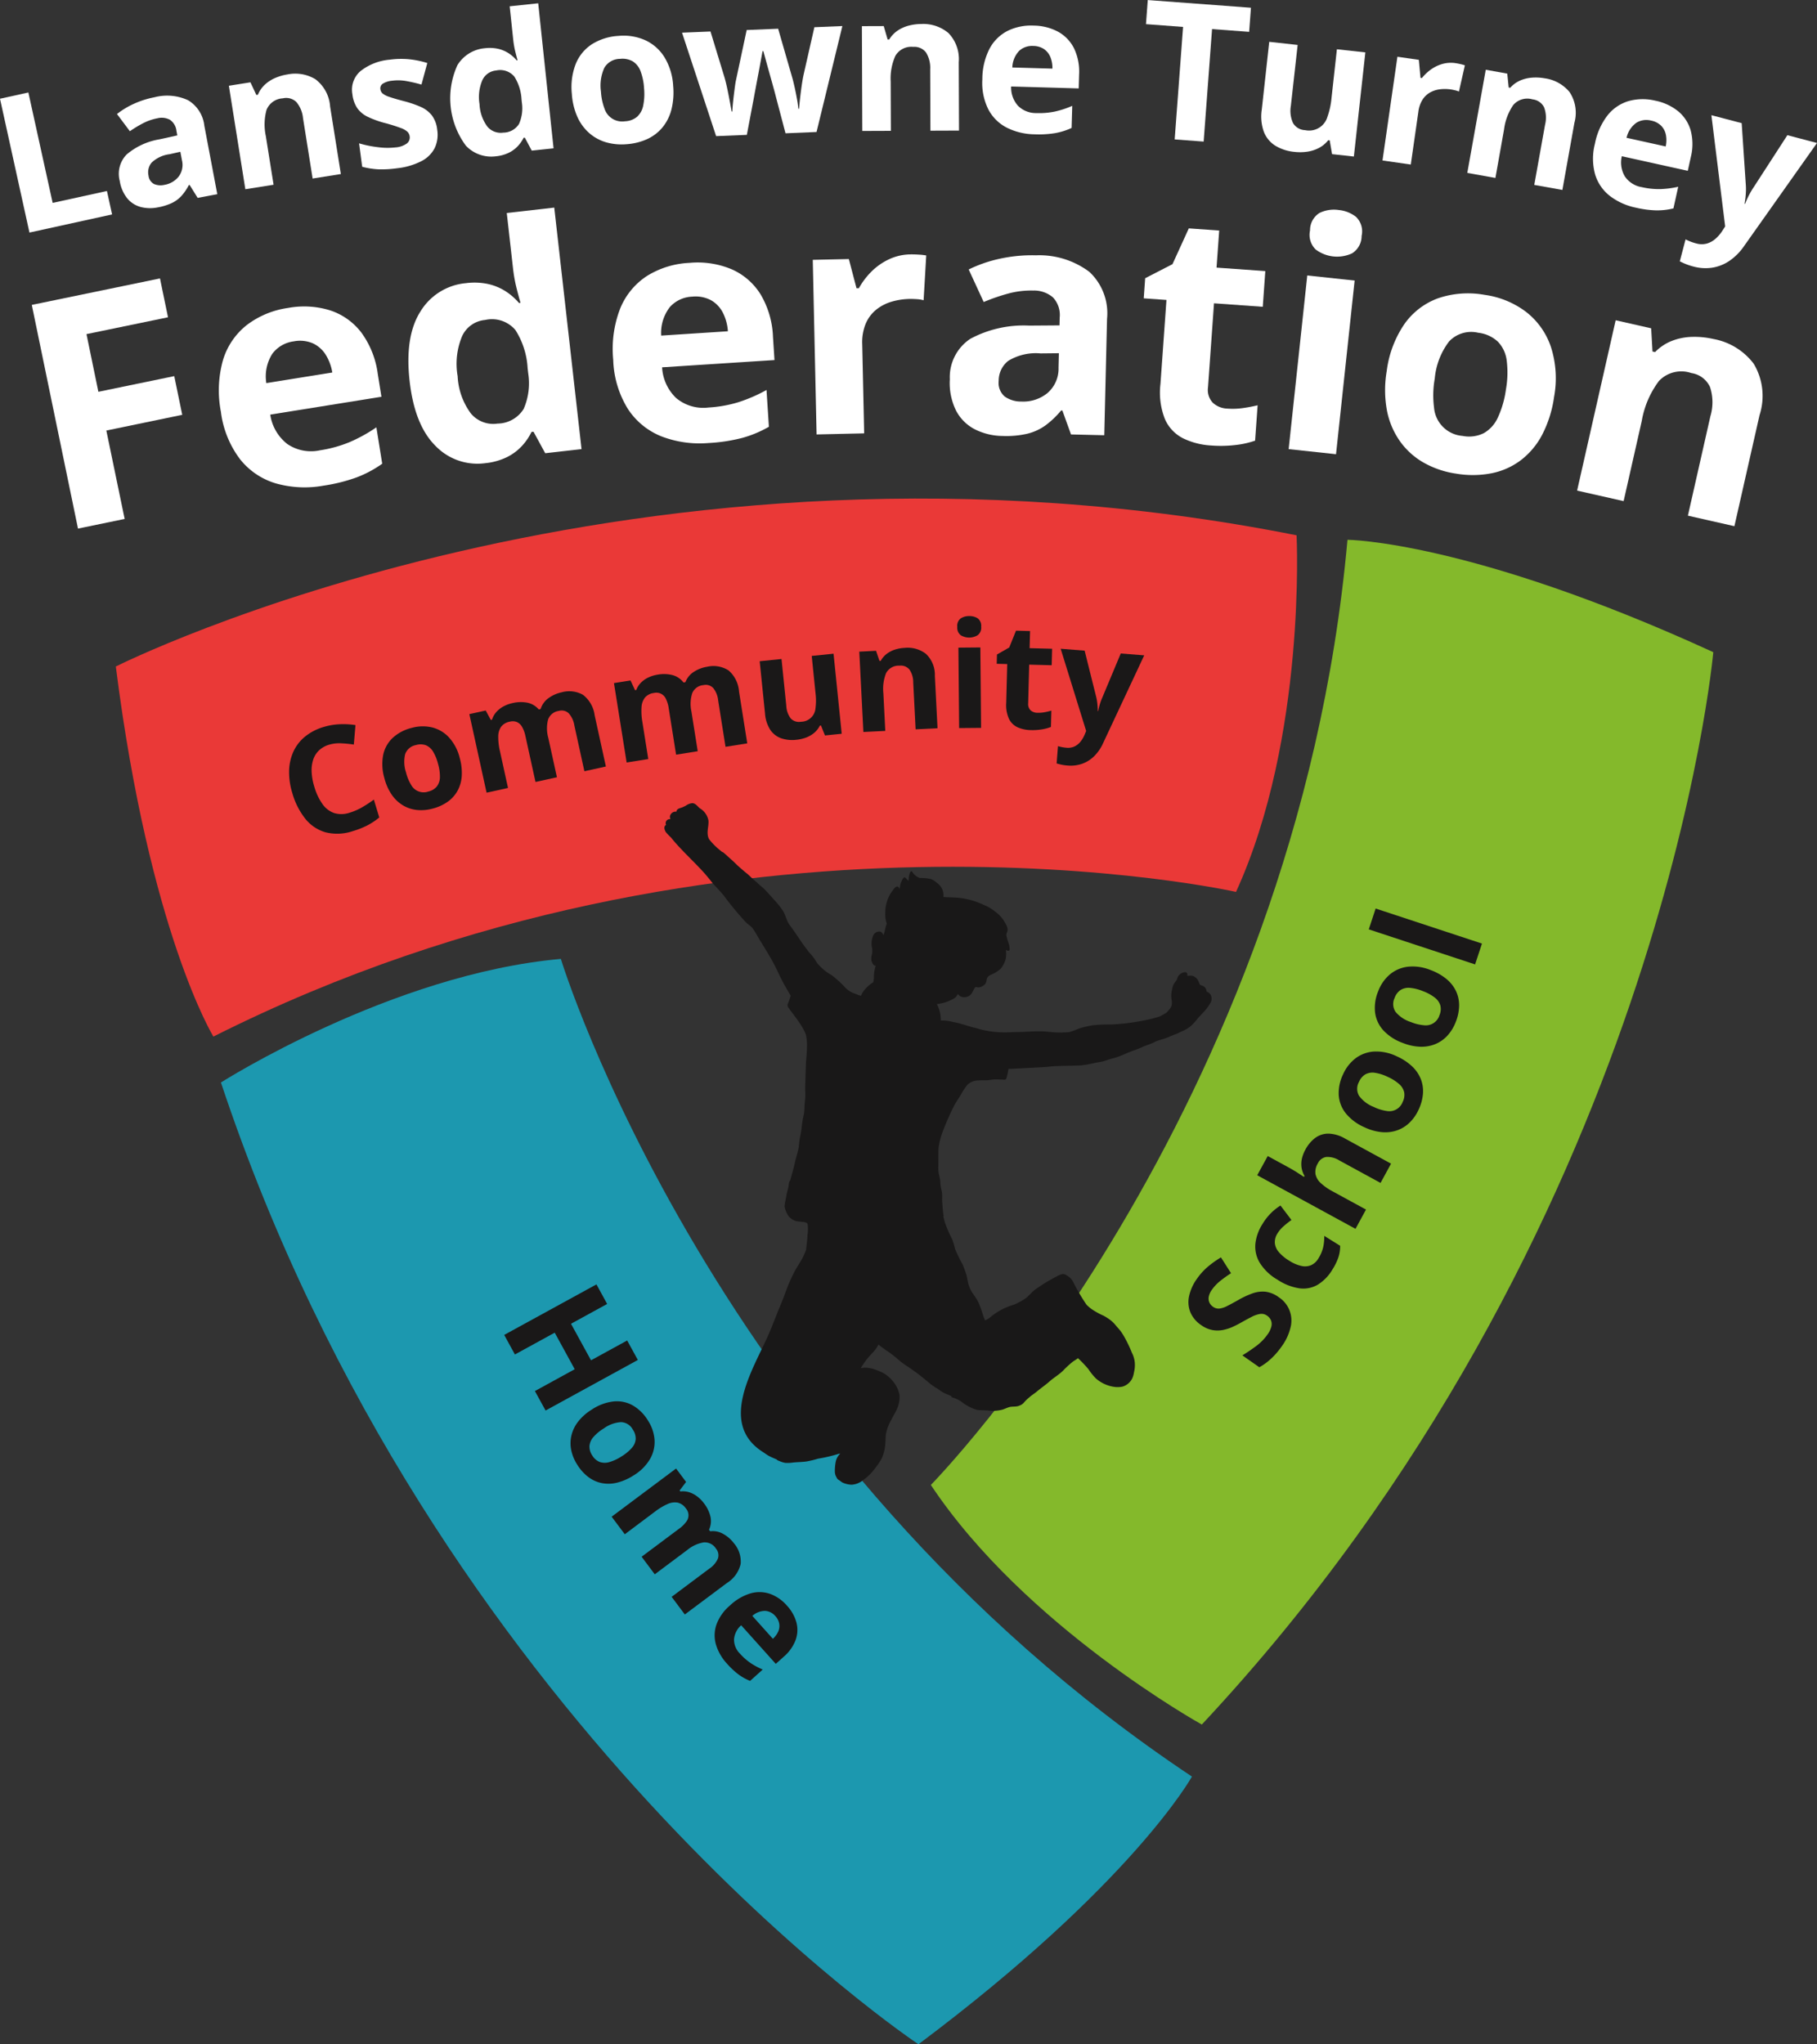 <svg id="logo_w_name" data-name="logo w name" xmlns="http://www.w3.org/2000/svg" width="168" height="188.99" viewBox="0 0 168 188.99">
  <rect x="0" y="0" width="168" height="188.99" fill="#333333" stroke="none"/>
  <g id="community" transform="translate(10.709 46.092)">
    <path id="Path_3811" data-name="Path 3811" d="M278.327,375.71S326.4,351.45,387.5,363.58c0,0,.933,18.662-5.6,32.969,0,0-46.965-10.575-94.551,13.374C287.347,409.923,281.437,400.281,278.327,375.71Z" transform="translate(-278.327 -360.184)" fill="#ea3937"/>
    <g id="Group_1599" data-name="Group 1599" transform="translate(16.015 10.864)">
      <g id="Group_1598" data-name="Group 1598">
        <path id="Path_3812" data-name="Path 3812" d="M352.574,453.944a2.3,2.3,0,0,0-.936.523,2.083,2.083,0,0,0-.54.855,3.147,3.147,0,0,0-.146,1.135,5.478,5.478,0,0,0,.246,1.364,5.323,5.323,0,0,0,.755,1.61,2.215,2.215,0,0,0,1.083.833,2.349,2.349,0,0,0,1.441-.037,5.414,5.414,0,0,0,1.1-.471,11.39,11.39,0,0,0,1.128-.738l.5,1.655a6.4,6.4,0,0,1-1.105.734,7.718,7.718,0,0,1-1.31.518,4.494,4.494,0,0,1-2.545.121,3.7,3.7,0,0,1-1.877-1.253,6.784,6.784,0,0,1-1.2-2.37,6.5,6.5,0,0,1-.3-2.022,4.583,4.583,0,0,1,.38-1.776,3.877,3.877,0,0,1,1.068-1.407,4.916,4.916,0,0,1,1.766-.917,5.954,5.954,0,0,1,1.444-.246,7.37,7.37,0,0,1,1.479.077l-.151,1.8a11.043,11.043,0,0,0-1.182-.115A3.27,3.27,0,0,0,352.574,453.944Z" transform="translate(-348.862 -442.054)" fill="#1a1818"/>
        <path id="Path_3813" data-name="Path 3813" d="M394.009,455.867a5.021,5.021,0,0,1,.182,1.658,3.276,3.276,0,0,1-.389,1.359,3.063,3.063,0,0,1-.914,1.017,4.227,4.227,0,0,1-1.391.631,3.965,3.965,0,0,1-1.457.126,3.146,3.146,0,0,1-1.291-.431,3.371,3.371,0,0,1-1.032-.982,4.787,4.787,0,0,1-.678-1.527,4.56,4.56,0,0,1-.114-2.138A3.012,3.012,0,0,1,387.8,454a3.963,3.963,0,0,1,1.756-.928,3.769,3.769,0,0,1,1.9-.045,3.16,3.16,0,0,1,1.563.934A4.369,4.369,0,0,1,394.009,455.867Zm-4.97,1.32a4.085,4.085,0,0,0,.47,1.148,1.316,1.316,0,0,0,1.6.616,1.417,1.417,0,0,0,.781-.469,1.448,1.448,0,0,0,.283-.853A4.166,4.166,0,0,0,392,456.4a4.093,4.093,0,0,0-.466-1.146,1.4,1.4,0,0,0-.668-.583,1.473,1.473,0,0,0-.918-.011,1.294,1.294,0,0,0-.987.833A3.051,3.051,0,0,0,389.039,457.187Z" transform="translate(-378.222 -442.733)" fill="#1a1818"/>
        <path id="Path_3814" data-name="Path 3814" d="M430.8,438.774A2.592,2.592,0,0,1,432.8,439a2.848,2.848,0,0,1,1.079,1.892l1.039,4.736-1.988.436-.93-4.243a2.171,2.171,0,0,0-.524-1.118.947.947,0,0,0-.912-.215,1.22,1.22,0,0,0-.994.807,3.275,3.275,0,0,0,.021,1.681l.8,3.645-1.982.435-.931-4.243a2.842,2.842,0,0,0-.308-.845,1.055,1.055,0,0,0-.472-.448,1.044,1.044,0,0,0-.656-.04,1.3,1.3,0,0,0-.807.466,1.572,1.572,0,0,0-.27.91,5.641,5.641,0,0,0,.154,1.338l.749,3.418-1.982.435-1.593-7.264,1.514-.332.47.871.111-.024a1.959,1.959,0,0,1,.422-.733,2.43,2.43,0,0,1,.662-.506,3.15,3.15,0,0,1,.794-.29,3.253,3.253,0,0,1,1.412-.037,1.887,1.887,0,0,1,1.031.618l.175-.039a1.945,1.945,0,0,1,.741-1.014A3.166,3.166,0,0,1,430.8,438.774Z" transform="translate(-405.621 -431.72)" fill="#1a1818"/>
        <path id="Path_3815" data-name="Path 3815" d="M489.809,428.491a2.593,2.593,0,0,1,1.99.341,2.849,2.849,0,0,1,.966,1.951l.76,4.789-2.01.319-.681-4.29a2.169,2.169,0,0,0-.458-1.146.946.946,0,0,0-.9-.268,1.22,1.22,0,0,0-1.04.747,3.274,3.274,0,0,0-.077,1.679l.585,3.686-2,.318-.681-4.29a2.859,2.859,0,0,0-.258-.861.958.958,0,0,0-1.1-.553,1.3,1.3,0,0,0-.833.418,1.573,1.573,0,0,0-.323.893,5.637,5.637,0,0,0,.075,1.345l.548,3.455-2,.318L481.2,430l1.531-.243.419.9.111-.018a1.953,1.953,0,0,1,.464-.707,2.432,2.432,0,0,1,.69-.467,3.162,3.162,0,0,1,.81-.243,3.261,3.261,0,0,1,1.411.045,1.886,1.886,0,0,1,.993.677l.178-.028a1.942,1.942,0,0,1,.8-.969A3.164,3.164,0,0,1,489.809,428.491Z" transform="translate(-451.157 -423.805)" fill="#1a1818"/>
        <path id="Path_3816" data-name="Path 3816" d="M547.355,423.356l.755,7.4-1.549.158-.368-.919-.106.011a2.042,2.042,0,0,1-.532.676,2.6,2.6,0,0,1-.752.431,3.54,3.54,0,0,1-.882.2,3.2,3.2,0,0,1-1.412-.14,2.033,2.033,0,0,1-1.006-.783,3.216,3.216,0,0,1-.485-1.515l-.492-4.824,2.018-.206.441,4.321a2.09,2.09,0,0,0,.407,1.169,1.037,1.037,0,0,0,.948.311,1.351,1.351,0,0,0,1.346-1.257,5.394,5.394,0,0,0,.006-1.348l-.355-3.481Z" transform="translate(-497.009 -419.877)" fill="#1a1818"/>
        <path id="Path_3817" data-name="Path 3817" d="M585.3,420.956a2.763,2.763,0,0,1,1.946.55,2.658,2.658,0,0,1,.83,2.039l.247,4.843-2.026.1-.221-4.338a2.07,2.07,0,0,0-.35-1.188,1.039,1.039,0,0,0-.928-.359,1.309,1.309,0,0,0-1.237.7,3.932,3.932,0,0,0-.246,1.837l.178,3.494-2.026.1-.378-7.427,1.548-.079.321.936.113-.006a2.039,2.039,0,0,1,.563-.655,2.559,2.559,0,0,1,.773-.392A3.565,3.565,0,0,1,585.3,420.956Z" transform="translate(-528.363 -418.018)" fill="#1a1818"/>
        <path id="Path_3818" data-name="Path 3818" d="M622.094,408.035a1.408,1.408,0,0,1,.78.2.859.859,0,0,1,.333.779.87.87,0,0,1-.319.785,1.515,1.515,0,0,1-1.56.014.872.872,0,0,1-.33-.779.862.862,0,0,1,.316-.784A1.4,1.4,0,0,1,622.094,408.035Zm1.037,2.9.067,7.436-2.029.018-.067-7.436Z" transform="translate(-559.211 -408.035)" fill="#1a1818"/>
        <path id="Path_3819" data-name="Path 3819" d="M640.829,421.569a3.132,3.132,0,0,0,.65-.05,6.4,6.4,0,0,0,.633-.15l-.04,1.509a3.817,3.817,0,0,1-.814.222,5.419,5.419,0,0,1-1.057.069,3.13,3.13,0,0,1-1.188-.247,1.663,1.663,0,0,1-.812-.773,3.059,3.059,0,0,1-.264-1.5l.093-3.584-.971-.025.022-.858,1.135-.649.626-1.554,1.3.034-.042,1.583,2.081.054-.039,1.523-2.081-.054-.094,3.584a.794.794,0,0,0,.226.641A.95.95,0,0,0,640.829,421.569Z" transform="translate(-571.626 -412.629)" fill="#1a1818"/>
        <path id="Path_3820" data-name="Path 3820" d="M661.84,421.339l2.215.175,1.07,4.281c.034.136.061.274.081.413s.035.283.046.431.016.3.017.462l.04,0a6.31,6.31,0,0,1,.162-.661,5.525,5.525,0,0,1,.224-.6l1.7-4.063,2.169.171-3.8,8.115a4.005,4.005,0,0,1-.844,1.225,3.022,3.022,0,0,1-1.112.69,3.242,3.242,0,0,1-1.324.156,4.256,4.256,0,0,1-.594-.083q-.25-.057-.425-.11l.126-1.6a3.392,3.392,0,0,0,.347.087,3.541,3.541,0,0,0,.442.062,1.42,1.42,0,0,0,.743-.121,1.585,1.585,0,0,0,.549-.44,2.665,2.665,0,0,0,.377-.634l.148-.355Z" transform="translate(-590.494 -418.318)" fill="#1a1818"/>
      </g>
    </g>
  </g>
  <g id="school" transform="translate(86.067 49.905)">
    <path id="Path_3821" data-name="Path 3821" d="M683.212,387.364s-4.754,53.64-47.29,99.14c0,0-16.346-9.052-25.054-22.149,0,0,33.761-34.318,38.521-87.379C649.389,376.977,660.7,377.044,683.212,387.364Z" transform="translate(-610.868 -376.977)" fill="#84b92b"/>
    <g id="Group_1601" data-name="Group 1601" transform="translate(23.819 34.088)">
      <g id="Group_1600" data-name="Group 1600">
        <path id="Path_3822" data-name="Path 3822" d="M724.12,672.851a2.563,2.563,0,0,1,1.1,2.77,4.9,4.9,0,0,1-.832,1.792,7.206,7.206,0,0,1-.621.771,6.4,6.4,0,0,1-.691.645,5.454,5.454,0,0,1-.747.5l-1.569-1.1q.647-.391,1.276-.86a4.683,4.683,0,0,0,1.048-1.069,2.089,2.089,0,0,0,.358-.744.929.929,0,0,0-.042-.578,1.014,1.014,0,0,0-.356-.419.875.875,0,0,0-.653-.157,2.583,2.583,0,0,0-.785.275q-.431.222-.953.515-.326.186-.742.382a4.186,4.186,0,0,1-.9.3,2.671,2.671,0,0,1-1,.019,2.611,2.611,0,0,1-1.066-.466,2.69,2.69,0,0,1-.992-1.181,2.545,2.545,0,0,1-.123-1.478,4.286,4.286,0,0,1,.735-1.625,5.821,5.821,0,0,1,.974-1.084,9.243,9.243,0,0,1,1.242-.888l.932,1.464a11.625,11.625,0,0,0-1.036.744,3.991,3.991,0,0,0-.744.8,1.6,1.6,0,0,0-.277.61.915.915,0,0,0,.047.536.951.951,0,0,0,.342.41.861.861,0,0,0,.594.168,2.129,2.129,0,0,0,.724-.24q.415-.209,1.005-.543a8.047,8.047,0,0,1,1.332-.622,2.763,2.763,0,0,1,1.2-.153A2.61,2.61,0,0,1,724.12,672.851Z" transform="translate(-715.777 -636.92)" fill="#1a1818"/>
        <path id="Path_3823" data-name="Path 3823" d="M750.111,653.968a4.053,4.053,0,0,1-1.338,1.384,2.642,2.642,0,0,1-1.685.344,5,5,0,0,1-2.049-.8,4.693,4.693,0,0,1-1.643-1.57,2.892,2.892,0,0,1-.4-1.76,4.251,4.251,0,0,1,.665-1.832,5.22,5.22,0,0,1,.833-1.052,5.334,5.334,0,0,1,.822-.644l1.015,1.339q-.417.3-.74.589a2.854,2.854,0,0,0-.541.635,1.492,1.492,0,0,0-.257.883,1.472,1.472,0,0,0,.356.842,3.87,3.87,0,0,0,.969.809,3.449,3.449,0,0,0,1.137.49,1.464,1.464,0,0,0,.9-.075,1.509,1.509,0,0,0,.655-.6,3.446,3.446,0,0,0,.451-1.044,4.27,4.27,0,0,0,.1-1.064l1.473.919a3.4,3.4,0,0,1-.157,1.05A5.345,5.345,0,0,1,750.111,653.968Z" transform="translate(-736.809 -620.582)" fill="#1a1818"/>
        <path id="Path_3824" data-name="Path 3824" d="M744.751,620.856l1.851,1.009q.485.265.905.535t.592.387l.051-.093a2.186,2.186,0,0,1-.276-.8,2.291,2.291,0,0,1,.039-.808,3.141,3.141,0,0,1,.312-.808,3.259,3.259,0,0,1,.92-1.1,2.04,2.04,0,0,1,1.222-.394,3.207,3.207,0,0,1,1.529.455l4.257,2.321-.971,1.781-3.813-2.079a2.052,2.052,0,0,0-1.2-.32,1.042,1.042,0,0,0-.789.6,1.5,1.5,0,0,0-.213.982,1.531,1.531,0,0,0,.491.836,5.275,5.275,0,0,0,1.107.77l3.072,1.675-.971,1.781-9.087-4.955Z" transform="translate(-737.422 -597.974)" fill="#1a1818"/>
        <path id="Path_3825" data-name="Path 3825" d="M782.311,585.762a5.013,5.013,0,0,1,1.392.92,3.275,3.275,0,0,1,.8,1.168,3.064,3.064,0,0,1,.2,1.353,4.233,4.233,0,0,1-.4,1.473,3.976,3.976,0,0,1-.835,1.2,3.148,3.148,0,0,1-1.157.718,3.372,3.372,0,0,1-1.414.166,4.778,4.778,0,0,1-1.607-.455,4.559,4.559,0,0,1-1.717-1.279,3.011,3.011,0,0,1-.658-1.683,3.964,3.964,0,0,1,.409-1.944,3.775,3.775,0,0,1,1.183-1.494,3.16,3.16,0,0,1,1.717-.6A4.366,4.366,0,0,1,782.311,585.762Zm-2.161,4.666a4.088,4.088,0,0,0,1.184.372,1.318,1.318,0,0,0,1.493-.833,1.418,1.418,0,0,0,.138-.9,1.446,1.446,0,0,0-.475-.762,4.168,4.168,0,0,0-1.051-.659,4.1,4.1,0,0,0-1.18-.374,1.4,1.4,0,0,0-.875.141,1.471,1.471,0,0,0-.595.7,1.293,1.293,0,0,0,.01,1.292A3.048,3.048,0,0,0,780.151,590.428Z" transform="translate(-763.022 -572.086)" fill="#1a1818"/>
        <path id="Path_3826" data-name="Path 3826" d="M796.851,551.023a5.032,5.032,0,0,1,1.45.827,3.278,3.278,0,0,1,.871,1.113,3.064,3.064,0,0,1,.286,1.337,4.243,4.243,0,0,1-.307,1.5,3.972,3.972,0,0,1-.755,1.252,3.145,3.145,0,0,1-1.107.792,3.378,3.378,0,0,1-1.4.258,4.791,4.791,0,0,1-1.634-.349,4.56,4.56,0,0,1-1.8-1.164,3.01,3.01,0,0,1-.766-1.636,3.965,3.965,0,0,1,.281-1.966,3.776,3.776,0,0,1,1.083-1.568,3.161,3.161,0,0,1,1.674-.716A4.363,4.363,0,0,1,796.851,551.023ZM795,555.82a4.09,4.09,0,0,0,1.206.294,1.317,1.317,0,0,0,1.435-.929,1.415,1.415,0,0,0,.079-.907,1.447,1.447,0,0,0-.524-.73,4.167,4.167,0,0,0-1.092-.589,4.088,4.088,0,0,0-1.2-.3,1.4,1.4,0,0,0-.864.2,1.471,1.471,0,0,0-.548.737,1.293,1.293,0,0,0,.095,1.288A3.048,3.048,0,0,0,795,555.82Z" transform="translate(-774.434 -545.324)" fill="#1a1818"/>
        <path id="Path_3827" data-name="Path 3827" d="M799.667,530.353l-.635,1.927-9.83-3.239.635-1.927Z" transform="translate(-772.531 -527.114)" fill="#1a1818"/>
      </g>
    </g>
  </g>
  <g id="home" transform="translate(20.428 88.651)">
    <path id="Path_3828" data-name="Path 3828" d="M385.623,647.968s-44.848-29.808-64.492-88.916c0,0,15.763-10.033,31.429-11.424,0,0,14.014,46.056,58.35,75.592C410.909,623.22,405.447,633.122,385.623,647.968Z" transform="translate(-321.131 -547.628)" fill="#1c98af"/>
    <g id="Group_1603" data-name="Group 1603" transform="translate(26.189 30.091)">
      <g id="Group_1602" data-name="Group 1602">
        <path id="Path_3829" data-name="Path 3829" d="M440.305,691.819l-.987-1.8L443,688l-1.85-3.378-3.681,2.016-.99-1.809,8.53-4.671.99,1.809-3.343,1.831,1.85,3.378,3.343-1.831.987,1.8Z" transform="translate(-436.478 -680.159)" fill="#1a1818"/>
        <path id="Path_3830" data-name="Path 3830" d="M469.32,734.6a5.02,5.02,0,0,1-1.529.669,3.28,3.28,0,0,1-1.413.035,3.065,3.065,0,0,1-1.244-.568,4.24,4.24,0,0,1-1.018-1.14,3.968,3.968,0,0,1-.555-1.353,3.146,3.146,0,0,1,.026-1.361,3.377,3.377,0,0,1,.629-1.278,4.785,4.785,0,0,1,1.255-1.1,4.559,4.559,0,0,1,2.006-.747,3.012,3.012,0,0,1,1.77.362,3.964,3.964,0,0,1,1.41,1.4,3.773,3.773,0,0,1,.612,1.8,3.161,3.161,0,0,1-.425,1.77A4.37,4.37,0,0,1,469.32,734.6Zm-2.744-4.349a4.073,4.073,0,0,0-.956.791,1.458,1.458,0,0,0-.37.823,1.443,1.443,0,0,0,.258.883,1.416,1.416,0,0,0,.68.6,1.449,1.449,0,0,0,.9.015,4.164,4.164,0,0,0,1.124-.524,4.1,4.1,0,0,0,.955-.787,1.4,1.4,0,0,0,.357-.811,1.469,1.469,0,0,0-.264-.88,1.293,1.293,0,0,0-1.09-.693A3.047,3.047,0,0,0,466.576,730.25Z" transform="translate(-457.365 -716.936)" fill="#1a1818"/>
        <path id="Path_3831" data-name="Path 3831" d="M491.554,762.012a2.594,2.594,0,0,1,.626,1.92A2.848,2.848,0,0,1,490.9,765.7l-3.883,2.9-1.219-1.63,3.478-2.6a2.167,2.167,0,0,0,.8-.94.947.947,0,0,0-.181-.92,1.22,1.22,0,0,0-1.146-.571,3.278,3.278,0,0,0-1.522.714l-2.988,2.235-1.215-1.625,3.478-2.6a2.847,2.847,0,0,0,.642-.63.957.957,0,0,0-.022-1.229,1.3,1.3,0,0,0-.758-.542,1.573,1.573,0,0,0-.941.13,5.647,5.647,0,0,0-1.155.694l-2.8,2.1-1.215-1.624,5.955-4.454.928,1.241-.6.788.068.091a1.958,1.958,0,0,1,.841.081,2.431,2.431,0,0,1,.735.394,3.159,3.159,0,0,1,.593.6,3.26,3.26,0,0,1,.618,1.27,1.888,1.888,0,0,1-.137,1.194l.108.144a1.942,1.942,0,0,1,1.229.256A3.172,3.172,0,0,1,491.554,762.012Z" transform="translate(-470.316 -738.086)" fill="#1a1818"/>
        <path id="Path_3832" data-name="Path 3832" d="M528.842,806.677a3.739,3.739,0,0,1,.893,1.586,2.748,2.748,0,0,1-.085,1.623,3.825,3.825,0,0,1-1.095,1.529l-.733.658-3.2-3.568a1.948,1.948,0,0,0-.658,1.284,1.8,1.8,0,0,0,.532,1.324,5.43,5.43,0,0,0,.98.872,6.639,6.639,0,0,0,1.14.613l-1.168,1.049a4.835,4.835,0,0,1-1.068-.592,7.217,7.217,0,0,1-1.07-1,4.531,4.531,0,0,1-1.015-1.748,3.053,3.053,0,0,1,.033-1.845,4.2,4.2,0,0,1,1.257-1.786,4.763,4.763,0,0,1,1.911-1.122,3,3,0,0,1,1.795.047A3.762,3.762,0,0,1,528.842,806.677Zm-1.065.974a1.348,1.348,0,0,0-.938-.476,1.792,1.792,0,0,0-1.186.462l1.9,2.118a2.04,2.04,0,0,0,.49-.659,1.276,1.276,0,0,0,.1-.72A1.394,1.394,0,0,0,527.777,807.651Z" transform="translate(-502.71 -776.992)" fill="#1a1818"/>
      </g>
    </g>
  </g>
  <g id="Group_1605" data-name="Group 1605">
    <g id="Group_1604" data-name="Group 1604">
      <path id="Path_3833" data-name="Path 3833" d="M233.884,207.786l-2.723-12.372,2.623-.577,2.246,10.206,5.018-1.1.477,2.166Z" transform="translate(-231.161 -186.286)" fill="#fff"/>
      <path id="Path_3834" data-name="Path 3834" d="M282.252,196.328a4.618,4.618,0,0,1,3.1.277,3.137,3.137,0,0,1,1.5,2.343l1.2,6.342-1.813.344-.748-1.2-.068.013a4.9,4.9,0,0,1-.676.993,2.912,2.912,0,0,1-.888.663,5.2,5.2,0,0,1-1.316.408,3.486,3.486,0,0,1-1.573-.037,2.439,2.439,0,0,1-1.239-.792,3.442,3.442,0,0,1-.7-1.626,2.553,2.553,0,0,1,.64-2.437,6.256,6.256,0,0,1,3.042-1.4l1.642-.364-.079-.417a1.426,1.426,0,0,0-.6-1.024,1.611,1.611,0,0,0-1.156-.142,4.839,4.839,0,0,0-1.317.453,10.7,10.7,0,0,0-1.234.745l-1.192-1.59a7.491,7.491,0,0,1,1.579-.952A8.313,8.313,0,0,1,282.252,196.328Zm2.385,5.042-1,.225a2.931,2.931,0,0,0-1.664.783,1.4,1.4,0,0,0-.281,1.191.99.99,0,0,0,.51.781,1.551,1.551,0,0,0,.959.078,2.124,2.124,0,0,0,1.315-.761,1.783,1.783,0,0,0,.308-1.514Z" transform="translate(-267.961 -187.338)" fill="#fff"/>
      <path id="Path_3835" data-name="Path 3835" d="M329.76,187.282a3.6,3.6,0,0,1,2.6.442,3.465,3.465,0,0,1,1.358,2.526l.993,6.238-2.61.415-.89-5.588a2.7,2.7,0,0,0-.619-1.489,1.353,1.353,0,0,0-1.251-.336,1.706,1.706,0,0,0-1.505,1.073,5.126,5.126,0,0,0-.063,2.414l.717,4.5-2.61.416-1.523-9.567,1.994-.317.546,1.168.146-.023a2.644,2.644,0,0,1,.638-.926,3.322,3.322,0,0,1,.946-.616A4.655,4.655,0,0,1,329.76,187.282Z" transform="translate(-303.195 -180.398)" fill="#fff"/>
      <path id="Path_3836" data-name="Path 3836" d="M382.522,187.712a2.891,2.891,0,0,1-.241,1.714,2.834,2.834,0,0,1-1.235,1.2,6.458,6.458,0,0,1-2.222.648,9.987,9.987,0,0,1-1.739.1,7.133,7.133,0,0,1-1.5-.238l-.286-2.165a10.214,10.214,0,0,0,1.756.358,6.561,6.561,0,0,0,1.606.019,2.011,2.011,0,0,0,1.065-.372.7.7,0,0,0,.252-.641.752.752,0,0,0-.19-.416,1.764,1.764,0,0,0-.629-.363,15.286,15.286,0,0,0-1.459-.459,8.93,8.93,0,0,1-1.583-.569,2.549,2.549,0,0,1-.98-.8,2.886,2.886,0,0,1-.457-1.308,2.256,2.256,0,0,1,.77-2.143,5.059,5.059,0,0,1,2.681-1.04,7.9,7.9,0,0,1,1.729-.045,8.4,8.4,0,0,1,1.747.355l-.541,1.994a13.752,13.752,0,0,0-1.411-.329,4.31,4.31,0,0,0-1.31-.028,1.927,1.927,0,0,0-.847.27.507.507,0,0,0-.23.511.632.632,0,0,0,.2.393,1.927,1.927,0,0,0,.637.322q.463.162,1.35.394a10.323,10.323,0,0,1,1.51.513,2.721,2.721,0,0,1,1.047.779A2.664,2.664,0,0,1,382.522,187.712Z" transform="translate(-342.098 -175.72)" fill="#fff"/>
      <path id="Path_3837" data-name="Path 3837" d="M418.8,172.665a3.227,3.227,0,0,1-2.758-.984,7.366,7.366,0,0,1-.776-7.455,3.3,3.3,0,0,1,2.545-1.555,3.592,3.592,0,0,1,1.235.061,3.028,3.028,0,0,1,.963.412,3.425,3.425,0,0,1,.726.646l.086-.009q-.081-.27-.211-.8a8.227,8.227,0,0,1-.19-1.1l-.327-3.085,2.637-.279,1.419,13.408-2.016.213-.641-1.2-.112.012a3.219,3.219,0,0,1-.549.786,2.868,2.868,0,0,1-.838.607A3.542,3.542,0,0,1,418.8,172.665Zm.7-2.191a1.725,1.725,0,0,0,1.453-.8,3.569,3.569,0,0,0,.265-1.984l-.03-.285a4.383,4.383,0,0,0-.658-2.1,1.7,1.7,0,0,0-1.682-.576,1.551,1.551,0,0,0-1.282.894,3.972,3.972,0,0,0-.262,2.215,3.765,3.765,0,0,0,.721,2.076A1.614,1.614,0,0,0,419.5,170.474Z" transform="translate(-372.967 -158.213)" fill="#fff"/>
      <path id="Path_3838" data-name="Path 3838" d="M473.539,176.351a6.544,6.544,0,0,1-.16,2.168,4.275,4.275,0,0,1-.821,1.649,4,4,0,0,1-1.412,1.086,5.52,5.52,0,0,1-1.932.478,5.176,5.176,0,0,1-1.9-.185,4.1,4.1,0,0,1-1.552-.859,4.4,4.4,0,0,1-1.088-1.5,6.232,6.232,0,0,1-.505-2.117,5.937,5.937,0,0,1,.362-2.765,3.925,3.925,0,0,1,1.495-1.818,5.167,5.167,0,0,1,2.47-.771,4.917,4.917,0,0,1,2.451.395,4.119,4.119,0,0,1,1.78,1.567A5.691,5.691,0,0,1,473.539,176.351Zm-6.678.511a5.324,5.324,0,0,0,.329,1.582,1.716,1.716,0,0,0,1.9,1.167,1.848,1.848,0,0,0,1.111-.415,1.882,1.882,0,0,0,.565-1.025,5.428,5.428,0,0,0,.081-1.614,5.333,5.333,0,0,0-.325-1.578,1.823,1.823,0,0,0-.717-.906,1.919,1.919,0,0,0-1.174-.232,1.685,1.685,0,0,0-1.461.833A3.972,3.972,0,0,0,466.86,176.862Z" transform="translate(-411.297 -168.399)" fill="#fff"/>
      <path id="Path_3839" data-name="Path 3839" d="M518.736,177.7l-.884-3.355q-.073-.3-.236-.888t-.351-1.26q-.189-.673-.346-1.248t-.23-.84l-.078,0q-.05.271-.156.856t-.238,1.276q-.132.691-.246,1.3t-.17.922l-.641,3.383-2.84.117-3.152-9.566,2.632-.108,1.293,4.239q.131.446.26,1.06t.235,1.187q.106.572.163.908l.069,0q.007-.252.046-.67t.094-.867q.055-.449.105-.811t.08-.493l1-4.69,2.909-.12,1.325,4.594q.071.249.193.79t.223,1.114a8.969,8.969,0,0,1,.124.9l.069,0q.022-.3.085-.879t.154-1.225q.091-.641.193-1.1l.984-4.333,2.589-.107-2.389,9.794Z" transform="translate(-446.107 -165.377)" fill="#fff"/>
      <path id="Path_3840" data-name="Path 3840" d="M587.97,166.953a3.6,3.6,0,0,1,2.5.836,3.467,3.467,0,0,1,.954,2.7l.023,6.317-2.643.01-.021-5.658a2.7,2.7,0,0,0-.383-1.567,1.354,1.354,0,0,0-1.185-.524,1.706,1.706,0,0,0-1.652.829,5.123,5.123,0,0,0-.433,2.376l.017,4.558-2.643.01-.036-9.687,2.019-.007.36,1.238h.147a2.654,2.654,0,0,1,.772-.817,3.335,3.335,0,0,1,1.03-.463A4.643,4.643,0,0,1,587.97,166.953Z" transform="translate(-502.777 -164.734)" fill="#fff"/>
      <path id="Path_3841" data-name="Path 3841" d="M636.282,167.593a4.868,4.868,0,0,1,2.3.581,3.581,3.581,0,0,1,1.456,1.537,4.982,4.982,0,0,1,.46,2.406l-.037,1.282-6.245-.178a2.538,2.538,0,0,0,.621,1.773,2.34,2.34,0,0,0,1.727.686,7.084,7.084,0,0,0,1.7-.142,8.625,8.625,0,0,0,1.6-.526l-.058,2.044a6.308,6.308,0,0,1-1.517.477,9.445,9.445,0,0,1-1.906.11,5.9,5.9,0,0,1-2.562-.611,3.98,3.98,0,0,1-1.711-1.687,5.473,5.473,0,0,1-.557-2.79,6.192,6.192,0,0,1,.657-2.811,3.9,3.9,0,0,1,1.655-1.652A4.9,4.9,0,0,1,636.282,167.593Zm-.036,1.88a1.758,1.758,0,0,0-1.292.457,2.336,2.336,0,0,0-.629,1.534l3.707.106a2.658,2.658,0,0,0-.183-1.054,1.665,1.665,0,0,0-.585-.745A1.817,1.817,0,0,0,636.245,169.473Z" transform="translate(-540.725 -165.226)" fill="#fff"/>
      <path id="Path_3842" data-name="Path 3842" d="M703.6,170.268l-2.679-.2.776-10.4-3.43-.256.166-2.229,9.54.711-.166,2.229-3.43-.256Z" transform="translate(-592.31 -157.179)" fill="#fff"/>
      <path id="Path_3843" data-name="Path 3843" d="M754.886,175.176l-1.061,9.629-2.016-.222-.218-1.271-.138-.015a2.667,2.667,0,0,1-.863.716,3.4,3.4,0,0,1-1.075.344,4.623,4.623,0,0,1-1.179.018,4.161,4.161,0,0,1-1.76-.564,2.649,2.649,0,0,1-1.067-1.273,4.189,4.189,0,0,1-.2-2.062L746,174.2l2.627.289L748,180.111a2.72,2.72,0,0,0,.2,1.6,1.351,1.351,0,0,0,1.122.655,1.761,1.761,0,0,0,2.058-1.233,7.031,7.031,0,0,0,.376-1.715l.5-4.53Z" transform="translate(-628.646 -170.333)" fill="#fff"/>
      <path id="Path_3844" data-name="Path 3844" d="M801.363,180.88q.2.029.456.087a3.625,3.625,0,0,1,.417.117l-.55,2.424a1.725,1.725,0,0,0-.355-.117c-.155-.037-.29-.064-.4-.08a3.818,3.818,0,0,0-1-.012,2.482,2.482,0,0,0-.913.293,2.007,2.007,0,0,0-.7.669,2.717,2.717,0,0,0-.383,1.114l-.7,4.88-2.616-.376,1.378-9.589,1.981.285.154,1.668.129.019a4.106,4.106,0,0,1,.836-.795,3.451,3.451,0,0,1,1.063-.512A2.874,2.874,0,0,1,801.363,180.88Z" transform="translate(-666.793 -175.043)" fill="#fff"/>
      <path id="Path_3845" data-name="Path 3845" d="M836.43,186.363a3.6,3.6,0,0,1,2.308,1.272,3.466,3.466,0,0,1,.452,2.832l-1.114,6.218-2.6-.466,1-5.569a2.7,2.7,0,0,0-.094-1.61,1.354,1.354,0,0,0-1.071-.729,1.706,1.706,0,0,0-1.774.519,5.125,5.125,0,0,0-.853,2.259l-.8,4.487-2.6-.466,1.708-9.536,1.987.356.131,1.283.145.026a2.652,2.652,0,0,1,.907-.665,3.328,3.328,0,0,1,1.1-.27A4.642,4.642,0,0,1,836.43,186.363Z" transform="translate(-693.618 -179.125)" fill="#fff"/>
      <path id="Path_3846" data-name="Path 3846" d="M886.26,197.693a4.874,4.874,0,0,1,2.148,1,3.583,3.583,0,0,1,1.141,1.783,4.981,4.981,0,0,1,0,2.45l-.277,1.252-6.1-1.349a2.539,2.539,0,0,0,.277,1.859,2.341,2.341,0,0,0,1.567,1,7.047,7.047,0,0,0,1.7.181,8.611,8.611,0,0,0,1.672-.216l-.442,2a6.315,6.315,0,0,1-1.58.183,9.455,9.455,0,0,1-1.893-.25,5.9,5.9,0,0,1-2.4-1.081,3.979,3.979,0,0,1-1.364-1.979,5.473,5.473,0,0,1-.023-2.845,6.2,6.2,0,0,1,1.174-2.638,3.9,3.9,0,0,1,1.937-1.311A4.9,4.9,0,0,1,886.26,197.693Zm-.389,1.84a1.757,1.757,0,0,0-1.355.206,2.338,2.338,0,0,0-.906,1.388l3.621.8a2.669,2.669,0,0,0,.019-1.07,1.663,1.663,0,0,0-.435-.841A1.816,1.816,0,0,0,885.87,199.533Z" transform="translate(-733.22 -188.387)" fill="#fff"/>
      <path id="Path_3847" data-name="Path 3847" d="M918.785,204.085l2.8.735.384,5.736q.018.273.008.549t-.04.563q-.031.287-.085.6l.05.013a8.176,8.176,0,0,1,.361-.81,7.351,7.351,0,0,1,.427-.721l3.119-4.816,2.74.72-6.74,9.527a5.221,5.221,0,0,1-1.365,1.375,3.939,3.939,0,0,1-1.585.627,4.212,4.212,0,0,1-1.733-.106,5.506,5.506,0,0,1-.742-.244q-.307-.129-.52-.24l.533-2.028a4.332,4.332,0,0,0,.425.192,4.624,4.624,0,0,0,.553.181,1.85,1.85,0,0,0,.981.016,2.069,2.069,0,0,0,.8-.438,3.483,3.483,0,0,0,.63-.726l.272-.421Z" transform="translate(-760.549 -193.435)" fill="#fff"/>
    </g>
  </g>
  <g id="Group_1607" data-name="Group 1607" transform="translate(2.94 19.195)">
    <g id="Group_1606" data-name="Group 1606" transform="translate(0)">
      <path id="Path_3848" data-name="Path 3848" d="M252.693,292.788l-4.314.891L244.108,273l11.852-2.448.742,3.592-7.538,1.557,1.1,5.332,7.015-1.449.739,3.578L251,284.614Z" transform="translate(-244.108 -264.007)" fill="#fff"/>
      <path id="Path_3849" data-name="Path 3849" d="M326.7,282.121a8.109,8.109,0,0,1,3.943.237,5.966,5.966,0,0,1,2.862,2.063,8.3,8.3,0,0,1,1.5,3.8l.339,2.11-10.281,1.651a4.23,4.23,0,0,0,1.569,2.71,3.9,3.9,0,0,0,3.042.586,11.776,11.776,0,0,0,2.744-.762,14.4,14.4,0,0,0,2.458-1.36l.54,3.365a10.514,10.514,0,0,1-2.337,1.253,15.7,15.7,0,0,1-3.086.774,9.828,9.828,0,0,1-4.384-.2,6.63,6.63,0,0,1-3.327-2.23,9.118,9.118,0,0,1-1.781-4.395,10.328,10.328,0,0,1,.2-4.808,6.5,6.5,0,0,1,2.2-3.22A8.164,8.164,0,0,1,326.7,282.121Zm.525,3.089a2.928,2.928,0,0,0-1.973,1.151,3.894,3.894,0,0,0-.552,2.707l6.1-.98a4.441,4.441,0,0,0-.626-1.669,2.777,2.777,0,0,0-1.191-1.037A3.027,3.027,0,0,0,327.225,285.21Z" transform="translate(-303.016 -272.845)" fill="#fff"/>
      <path id="Path_3850" data-name="Path 3850" d="M404.728,265.346a5.378,5.378,0,0,1-4.607-1.609q-1.924-1.912-2.384-5.987-.465-4.118,1-6.428a5.5,5.5,0,0,1,4.224-2.621,5.992,5.992,0,0,1,2.059.087,5.033,5.033,0,0,1,1.61.676,5.7,5.7,0,0,1,1.218,1.069l.143-.016q-.138-.449-.361-1.333a13.732,13.732,0,0,1-.33-1.83l-.58-5.137,4.391-.5,2.522,22.329-3.358.379-1.082-1.985-.187.021a5.379,5.379,0,0,1-.905,1.316,4.788,4.788,0,0,1-1.389,1.021A5.919,5.919,0,0,1,404.728,265.346Zm1.142-3.661a2.877,2.877,0,0,0,2.412-1.355,5.949,5.949,0,0,0,.418-3.31l-.053-.474a7.3,7.3,0,0,0-1.122-3.5,2.834,2.834,0,0,0-2.809-.94,2.587,2.587,0,0,0-2.127,1.5,6.623,6.623,0,0,0-.411,3.695,6.278,6.278,0,0,0,1.225,3.451A2.689,2.689,0,0,0,405.87,261.685Z" transform="translate(-362.804 -241.72)" fill="#fff"/>
      <path id="Path_3851" data-name="Path 3851" d="M488.109,264.119a8.114,8.114,0,0,1,3.9.609,5.966,5.966,0,0,1,2.654,2.325,8.3,8.3,0,0,1,1.136,3.921l.138,2.133-10.391.671a4.229,4.229,0,0,0,1.306,2.846,3.9,3.9,0,0,0,2.972.872,11.807,11.807,0,0,0,2.8-.5,14.4,14.4,0,0,0,2.576-1.122l.22,3.4a10.514,10.514,0,0,1-2.445,1.026,15.7,15.7,0,0,1-3.146.478,9.838,9.838,0,0,1-4.345-.616,6.634,6.634,0,0,1-3.1-2.535,9.12,9.12,0,0,1-1.357-4.543,10.328,10.328,0,0,1,.654-4.767,6.5,6.5,0,0,1,2.491-3A8.161,8.161,0,0,1,488.109,264.119Zm.231,3.125a2.93,2.93,0,0,0-2.073.959,3.9,3.9,0,0,0-.806,2.643l6.168-.4a4.435,4.435,0,0,0-.466-1.721,2.776,2.776,0,0,0-1.087-1.145A3.025,3.025,0,0,0,488.34,267.244Z" transform="translate(-427.268 -259.015)" fill="#fff"/>
      <path id="Path_3852" data-name="Path 3852" d="M571.437,260.761q.332-.007.773.019a5.973,5.973,0,0,1,.717.078L572.685,265a2.847,2.847,0,0,0-.616-.1q-.4-.027-.687-.021a6.31,6.31,0,0,0-1.649.252,4.129,4.129,0,0,0-1.421.732,3.348,3.348,0,0,0-.976,1.292,4.53,4.53,0,0,0-.326,1.936l.179,8.215-4.4.1-.352-16.142,3.335-.073.709,2.7.217,0a6.839,6.839,0,0,1,1.158-1.535,5.729,5.729,0,0,1,1.608-1.133A4.792,4.792,0,0,1,571.437,260.761Z" transform="translate(-490.228 -256.437)" fill="#fff"/>
      <path id="Path_3853" data-name="Path 3853" d="M626.281,261.123a7.7,7.7,0,0,1,4.947,1.533,5.231,5.231,0,0,1,1.63,4.344l-.256,10.756-3.075-.073-.8-2.215-.116,0a8.173,8.173,0,0,1-1.449,1.381,4.85,4.85,0,0,1-1.68.769,8.639,8.639,0,0,1-2.287.205,5.808,5.808,0,0,1-2.549-.609,4.064,4.064,0,0,1-1.743-1.725,5.735,5.735,0,0,1-.581-2.9,4.255,4.255,0,0,1,1.895-3.747,10.431,10.431,0,0,1,5.446-1.221l2.8-.02.017-.707a2.376,2.376,0,0,0-.62-1.878,2.682,2.682,0,0,0-1.834-.636,8.085,8.085,0,0,0-2.3.277,17.864,17.864,0,0,0-2.272.784l-1.387-3.009a12.49,12.49,0,0,1,2.906-1A13.85,13.85,0,0,1,626.281,261.123Zm2.125,9.051-1.705.017a4.884,4.884,0,0,0-2.985.694,2.328,2.328,0,0,0-.875,1.843,1.649,1.649,0,0,0,.558,1.45,2.584,2.584,0,0,0,1.535.463,3.539,3.539,0,0,0,2.409-.78,2.971,2.971,0,0,0,1.031-2.359Z" transform="translate(-533.441 -256.714)" fill="#fff"/>
      <path id="Path_3854" data-name="Path 3854" d="M705.1,266.843a6.791,6.791,0,0,0,1.415-.044,13.775,13.775,0,0,0,1.387-.263l-.233,3.27a8.3,8.3,0,0,1-1.788.4,11.7,11.7,0,0,1-2.3.046,6.8,6.8,0,0,1-2.552-.653,3.614,3.614,0,0,1-1.685-1.756,6.638,6.638,0,0,1-.425-3.281l.554-7.764-2.1-.15.132-1.858,2.525-1.3,1.51-3.309,2.809.2-.245,3.428,4.509.321-.235,3.3-4.509-.322-.554,7.764a1.723,1.723,0,0,0,.428,1.413A2.057,2.057,0,0,0,705.1,266.843Z" transform="translate(-594.562 -248.263)" fill="#fff"/>
      <path id="Path_3855" data-name="Path 3855" d="M762.515,249.127l-1.721,16.054-4.38-.47,1.721-16.054Zm-1.509-6.524a3.059,3.059,0,0,1,1.632.632A1.864,1.864,0,0,1,763.16,245a1.885,1.885,0,0,1-.885,1.612,3.29,3.29,0,0,1-3.367-.361,1.894,1.894,0,0,1-.516-1.762,1.873,1.873,0,0,1,.877-1.613A3.052,3.052,0,0,1,761.006,242.6Z" transform="translate(-640.205 -242.385)" fill="#fff"/>
      <path id="Path_3856" data-name="Path 3856" d="M811.474,286.235a10.9,10.9,0,0,1-1.083,3.457,7.12,7.12,0,0,1-1.959,2.364,6.649,6.649,0,0,1-2.7,1.225,9.194,9.194,0,0,1-3.316.042,8.624,8.624,0,0,1-3.006-1.021,6.832,6.832,0,0,1-2.192-1.984,7.327,7.327,0,0,1-1.2-2.852A10.388,10.388,0,0,1,796,283.84a9.9,9.9,0,0,1,1.638-4.35,6.541,6.541,0,0,1,3.116-2.382,8.6,8.6,0,0,1,4.3-.313,8.19,8.19,0,0,1,3.827,1.571,6.862,6.862,0,0,1,2.293,3.219A9.485,9.485,0,0,1,811.474,286.235Zm-11.032-1.708a8.868,8.868,0,0,0-.066,2.693,2.859,2.859,0,0,0,2.635,2.614,3.073,3.073,0,0,0,1.96-.252,3.143,3.143,0,0,0,1.306-1.449,9.043,9.043,0,0,0,.744-2.588,8.88,8.88,0,0,0,.072-2.685,3.035,3.035,0,0,0-.819-1.741,3.2,3.2,0,0,0-1.816-.822,2.808,2.808,0,0,0-2.688.8A6.617,6.617,0,0,0,800.442,284.527Z" transform="translate(-670.724 -268.73)" fill="#fff"/>
      <path id="Path_3857" data-name="Path 3857" d="M886.646,289.312a6.005,6.005,0,0,1,3.746,2.292,5.778,5.778,0,0,1,.539,4.749l-2.325,10.268-4.3-.973,2.082-9.2a4.5,4.5,0,0,0-.035-2.688,2.257,2.257,0,0,0-1.728-1.295,2.844,2.844,0,0,0-2.993.729,8.536,8.536,0,0,0-1.592,3.7l-1.677,7.409-4.3-.972,3.565-15.747,3.282.743.122,2.145.239.054a4.417,4.417,0,0,1,1.56-1.039,5.555,5.555,0,0,1,1.845-.367A7.75,7.75,0,0,1,886.646,289.312Z" transform="translate(-731.183 -277.17)" fill="#fff"/>
    </g>
  </g>
  <path id="kid_jumping" data-name="kid jumping" d="M552.521,501.957a.789.789,0,0,0-.371-.282.59.59,0,0,0-.335-.521c-.1-.043-.214-.055-.285-.138-.125-.241-.168-.5-.419-.655-.239-.217-.463-.138-.75-.146.037-.154,0-.338-.188-.327a.749.749,0,0,0-.455.167.787.787,0,0,0-.3.5,2.99,2.99,0,0,1-.241.333,1.494,1.494,0,0,0-.211.582,2.285,2.285,0,0,0-.033,1.035c.068.544-.114.708-.454,1.087a1.2,1.2,0,0,1-.237.155,4.992,4.992,0,0,1-.467.245,12.953,12.953,0,0,1-1.635.393,18.809,18.809,0,0,1-2.891.335,13.862,13.862,0,0,0-1.566.067,8.538,8.538,0,0,0-1.331.306,6.726,6.726,0,0,1-.892.328,4.878,4.878,0,0,1-.591.028.066.066,0,0,0-.045.019c-.186-.006-.373-.01-.559-.014-.509-.02-1.015-.111-1.526-.1-.563-.01-1.125.03-1.688.055-.408.011-.815.01-1.223.032a9.059,9.059,0,0,1-2.325-.209c-.253-.047-.494-.143-.744-.2-.384-.082-.755-.213-1.132-.322a9.065,9.065,0,0,0-.974-.236,3.463,3.463,0,0,0-.987-.122l-.081.006a4.81,4.81,0,0,0-.07-.7,2.988,2.988,0,0,0-.3-.819c.22-.043.443-.072.658-.133a3.174,3.174,0,0,0,.625-.241,1.9,1.9,0,0,0,.39-.209,1,1,0,0,0,.267-.36.724.724,0,0,0,.279.241.887.887,0,0,0,.719-.037c.279-.139.375-.447.524-.7.042-.063.086-.147.175-.146a.629.629,0,0,0,.319.027,1.078,1.078,0,0,0,.5-.292c.265-.344-.015-.581.512-.856a3.144,3.144,0,0,0,.934-.567,2.8,2.8,0,0,0,.443-.818,2.543,2.543,0,0,0,.035-.937.338.338,0,0,0,.273.083c.136-.046.06-.254.057-.364-.034-.286-.174-.544-.23-.825-.018-.09-.045-.178-.062-.267a1.407,1.407,0,0,1,.06-.229c.175-.379-.08-.74-.268-1.058a3.027,3.027,0,0,0-.815-.864,3.725,3.725,0,0,0-1.028-.608,6.913,6.913,0,0,0-2.65-.693c-.369-.023-.74-.024-1.109-.051a1.527,1.527,0,0,0-.086-.665,1.455,1.455,0,0,0-.532-.655,1.537,1.537,0,0,0-.534-.341,4.7,4.7,0,0,0-1.024-.1,1.293,1.293,0,0,1-.719-.587c-.18-.188-.279.371-.3.481a1.9,1.9,0,0,0-.016.363.739.739,0,0,1-.188-.156c-.062-.072-.152-.2-.259-.136a.755.755,0,0,0-.191.294,1.753,1.753,0,0,0-.192.774c-.2-.507-.494-.111-.677.162a2.94,2.94,0,0,0-.5.982,3.137,3.137,0,0,0-.155.9,4.2,4.2,0,0,0,.018.684,2.832,2.832,0,0,0,.115.458c-.136.341-.173.719-.3,1.065-.07-.13-.153-.286-.306-.326a.627.627,0,0,0-.607.28,1.873,1.873,0,0,0-.146,1.245,1.751,1.751,0,0,1,0,.525,1.537,1.537,0,0,0-.057.646c.065.173.172.486.4.456a3.18,3.18,0,0,0-.173,1.137c-.014.129-.034.256-.05.384a3.354,3.354,0,0,0-.768.657,1.865,1.865,0,0,0-.37.6,1.308,1.308,0,0,1-.223-.06c-.192-.07-.377-.157-.572-.219a2.43,2.43,0,0,1-.8-.622,9.132,9.132,0,0,0-1.073-.96c-.2-.142-.42-.26-.615-.411a5.36,5.36,0,0,1-.7-.656c-.174-.215-.294-.468-.471-.681-.115-.148-.24-.289-.368-.426-.066-.092-.136-.188-.208-.276-.548-.713-1.009-1.49-1.555-2.205-.335-.432-.384-1.015-.716-1.451a6.607,6.607,0,0,0-.746-.91c-.279-.325-.569-.64-.862-.952a4.007,4.007,0,0,0-.326-.289c-.225-.187-.43-.4-.657-.581-.255-.215-.475-.467-.743-.667-.283-.235-.562-.476-.834-.724-.2-.2-.407-.4-.623-.587s-.43-.4-.661-.586a.075.075,0,0,0-.065-.016,2.589,2.589,0,0,1-.209-.166,6.1,6.1,0,0,1-1.02-1.024c-.3-.57-.016-1.139-.062-1.729a1.666,1.666,0,0,0-.8-1.134c-.21-.179-.385-.454-.685-.473a1.218,1.218,0,0,0-.609.233,3.557,3.557,0,0,1-.345.162c-.212.08-.5.114-.524.393a.538.538,0,0,0-.595.405.669.669,0,0,0,.039.288.373.373,0,0,0-.4.53c-.26.144-.142.468-.02.669a5.067,5.067,0,0,0,.458.477c.085.094.164.2.247.3.915,1.074,1.98,2.028,2.921,3.084.246.289.484.586.722.882.34.377.7.74,1.021,1.137a27.557,27.557,0,0,0,2.011,2.43c.19.212.454.343.633.565.3.408.52.872.8,1.3.4.663.816,1.32,1.177,2.007.239.431.431.889.651,1.331.274.547.584,1.074.9,1.6-.031.108-.062.216-.1.322a2.815,2.815,0,0,1-.167.431.364.364,0,0,0,.062.36c.342.493.729.953,1.054,1.458a5.585,5.585,0,0,1,.548,1,4.367,4.367,0,0,1,.108,1.142c.008.6-.095,1.2-.1,1.8-.03.657-.042,1.314-.066,1.97,0,.258.017.516.015.774s-.041.495-.06.742c-.027.318-.017.638-.07.954a8.6,8.6,0,0,0-.2,1.143,8.456,8.456,0,0,1-.17,1.043c-.05.264-.071.533-.1.8-.077.547-.286,1.066-.386,1.609-.12.524-.283,1.037-.415,1.558-.124.033-.138.518-.173.622-.049.239-.131.485-.17.73-.045.326-.143.63-.169.963a.322.322,0,0,0,.011.159,2.437,2.437,0,0,0,.343.794,1.474,1.474,0,0,0,.653.457c.246.063.5.065.753.1.149.025.347.053.368.235a3.3,3.3,0,0,1-.014.948c-.011.345-.051.688-.092,1.031q-.016.173-.035.346a.151.151,0,0,0-.016.043c-.092.233-.19.465-.3.692-.225.423-.5.817-.732,1.237a16.219,16.219,0,0,0-.873,2c-.19.538-.419,1.077-.637,1.608-.314.767-.6,1.545-.934,2.3-1.36,3.109-4.676,8.166-.508,10.819.182.115.349.249.541.354.239.127.489.232.739.336a.064.064,0,0,0,.036.046,1.085,1.085,0,0,0,.242.113,2.2,2.2,0,0,0,.512.157,3.321,3.321,0,0,0,.613-.017c.46-.064.928-.047,1.387-.119a9.223,9.223,0,0,0,1.037-.252,14.385,14.385,0,0,0,2.076-.5,1.488,1.488,0,0,0-.425.694,4.221,4.221,0,0,0-.1,1.038,1.036,1.036,0,0,0,.147.483.72.72,0,0,0,.122.192,1.311,1.311,0,0,0,.136.09c.108.072.206.158.32.222a2.333,2.333,0,0,0,.814.189,1.84,1.84,0,0,0,1.063-.417,4.826,4.826,0,0,0,1.146-1.141,6.07,6.07,0,0,0,.6-.907,4.1,4.1,0,0,0,.323-1.392c.02-.271.015-.544.047-.814a4.129,4.129,0,0,1,.5-1.324c.185-.39.427-.743.583-1.148a2.847,2.847,0,0,0,.181-1.134,2.793,2.793,0,0,0-.649-1.326,2.957,2.957,0,0,0-1.317-.928,3.235,3.235,0,0,0-1.219-.292,1.855,1.855,0,0,0-.4.051,8.683,8.683,0,0,1,.537-.8,7.912,7.912,0,0,1,.633-.706,3.4,3.4,0,0,0,.469-.684,3.723,3.723,0,0,0,.484.375c.15.116.305.224.465.327a9.747,9.747,0,0,1,.838.658,7.338,7.338,0,0,0,1.018.747c.342.25.694.484,1.027.746.239.2.493.39.731.594a4.384,4.384,0,0,0,.515.4c.171.118.349.224.523.335a3.175,3.175,0,0,0,.526.331c.183.081.371.152.554.235l.07.041a.07.07,0,0,0,.066.1,3.191,3.191,0,0,1,.8.361,4.274,4.274,0,0,0,1.51.8c.4.049.814.011,1.218.076a3.642,3.642,0,0,0,1.053-.09c.239-.062.454-.18.693-.249.313-.084.66,0,.958-.148a.909.909,0,0,0,.392-.267,3.691,3.691,0,0,1,.487-.475c.206-.191.448-.336.667-.512.4-.342.838-.635,1.232-.984s.862-.614,1.239-.987a9.191,9.191,0,0,1,.865-.8c.148-.113.332-.206.479-.328l.031-.021a10.568,10.568,0,0,1,.979,1.031,5.275,5.275,0,0,0,.683.845,3.266,3.266,0,0,0,1.779.786,2.246,2.246,0,0,0,.668-.031,1.472,1.472,0,0,0,.919-.783,2.3,2.3,0,0,0,.155-.558,2.789,2.789,0,0,0,.067-.928,2.513,2.513,0,0,0-.268-.875,11.963,11.963,0,0,0-.63-1.336,6.431,6.431,0,0,0-.391-.633c-.125-.164-.266-.315-.4-.471a3.309,3.309,0,0,0-.6-.6,5.338,5.338,0,0,0-.6-.378,6.339,6.339,0,0,1-.811-.423,3.668,3.668,0,0,1-.758-.587,18.7,18.7,0,0,1-1.274-2.18,1.362,1.362,0,0,0-.48-.482,1.082,1.082,0,0,0-.4-.188,1.6,1.6,0,0,0-.531.194,15.625,15.625,0,0,0-2.1,1.279c-.3.227-.523.535-.821.763a5.526,5.526,0,0,1-1.092.6,7.8,7.8,0,0,0-.916.347,6.129,6.129,0,0,0-1.365.887,1.706,1.706,0,0,1-.411.22c-.058-.146-.116-.291-.166-.44-.117-.387-.249-.771-.406-1.15a5.412,5.412,0,0,0-.481-.792,2.992,2.992,0,0,1-.491-1.017c-.057-.249-.1-.5-.157-.75-.1-.334-.223-.664-.353-.988a14.505,14.505,0,0,1-.709-1.453,8.377,8.377,0,0,0-.248-.861,12.4,12.4,0,0,1-.687-1.568q-.074-.272-.146-.544a.219.219,0,0,1-.007-.026.07.07,0,0,0,.024-.057c0-.079-.024-.157-.034-.235-.042-.409-.077-.82-.1-1.23,0-.213.013-.428-.008-.641s-.092-.425-.125-.64c-.03-.2-.033-.4-.056-.594s-.091-.4-.126-.607a3.408,3.408,0,0,1-.036-.707c.01-.536,0-1.073.017-1.609a6.509,6.509,0,0,1,.4-1.567,23.908,23.908,0,0,1,1.1-2.476c.165-.286.353-.561.528-.841a6.415,6.415,0,0,1,.656-1,1.569,1.569,0,0,1,.741-.365,7.3,7.3,0,0,1,.921-.03c.278,0,.549-.068.826-.082.321-.014.641.022.961.021.125,0,.15-.149.178-.244.035-.124.064-.25.09-.377s.045-.253.07-.379c.094,0,.189,0,.283,0,.5-.033,1.008-.051,1.512-.084.577-.027,1.155-.056,1.732-.093.346-.041.692-.074,1.04-.082.61-.024,1.22-.022,1.83-.049a3.033,3.033,0,0,0,.58-.051c.4-.044.791-.146,1.187-.225.187-.033.374-.059.559-.1.359-.112.71-.24,1.078-.323a8.186,8.186,0,0,0,1.008-.388c.256-.1.5-.21.761-.3a8.9,8.9,0,0,0,.864-.35c.236-.1.478-.179.716-.272.193-.073.373-.177.564-.254.235-.092.482-.151.721-.228.27-.086.523-.214.785-.318a4.955,4.955,0,0,0,.745-.324,3.444,3.444,0,0,0,.811-.45,4.659,4.659,0,0,0,.742-.8c.233-.248.475-.5.7-.758a4.078,4.078,0,0,0,.382-.533l.041-.065A.775.775,0,0,0,552.521,501.957Zm-31.027-2.8.007,0h0A.028.028,0,0,1,521.494,499.155Z" transform="translate(-440.593 -410.005)" fill="#191818"/>
</svg>
